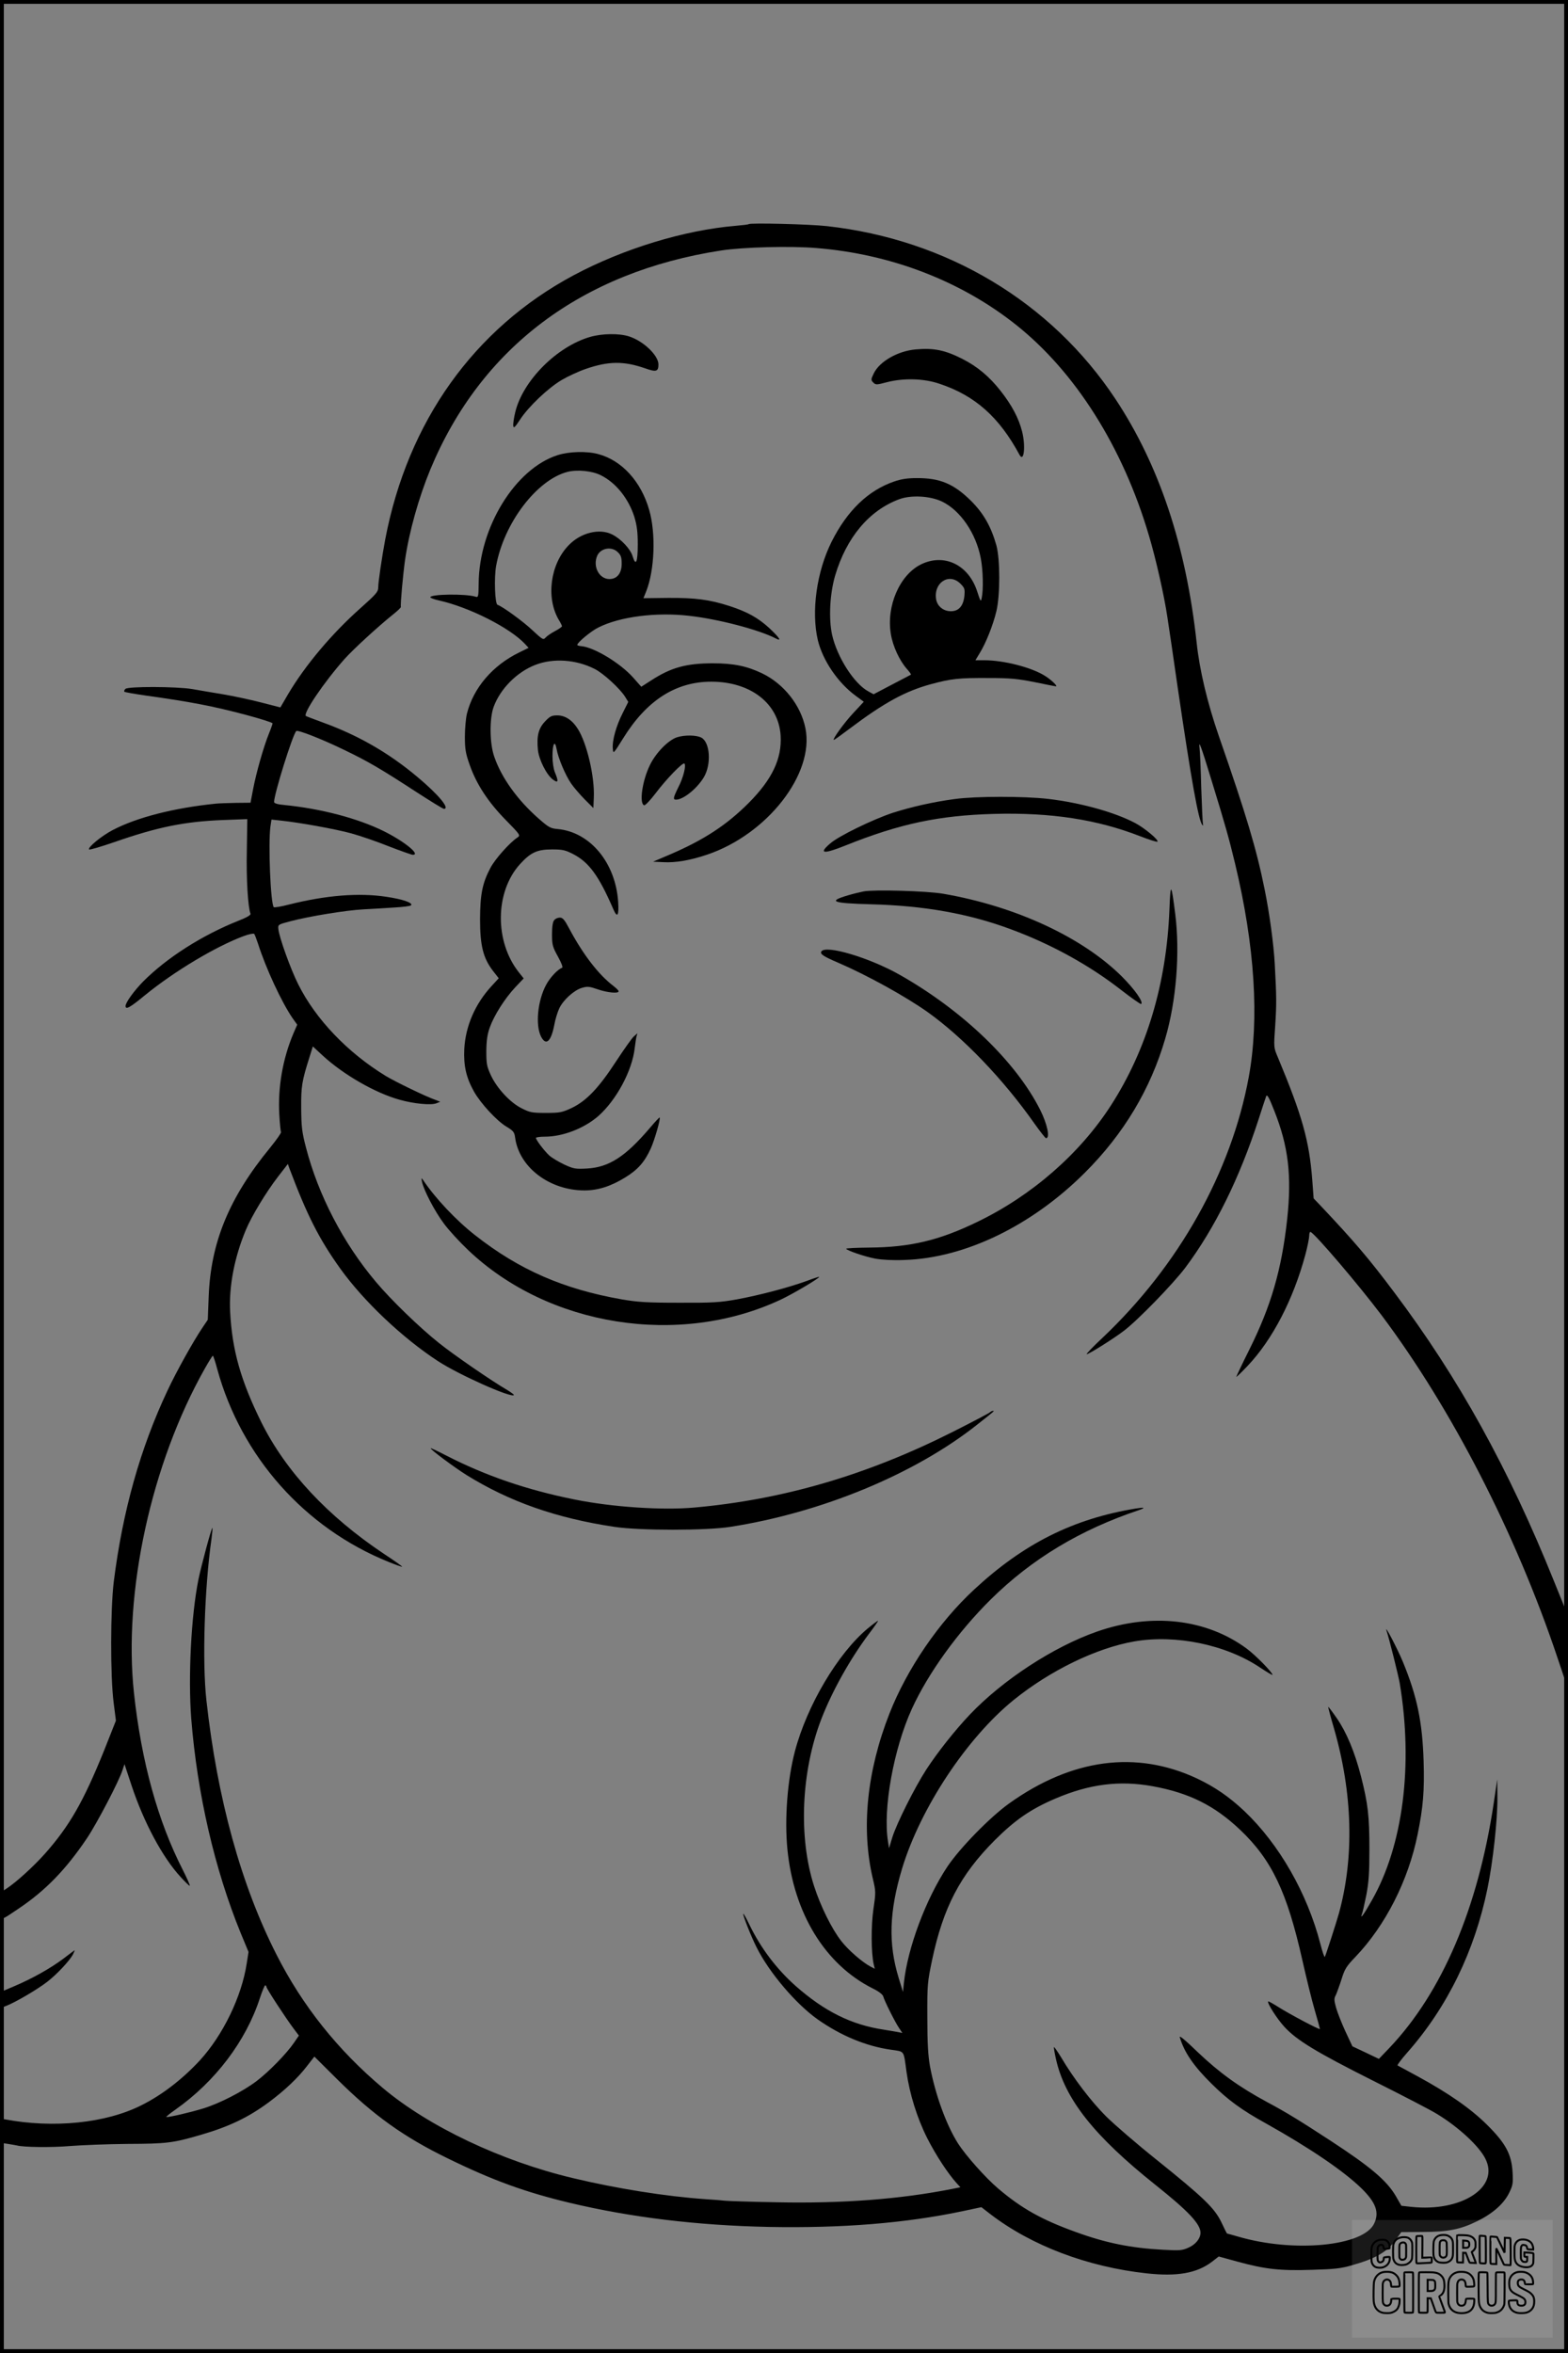 <?xml version="1.0" encoding="UTF-8"?>
<svg xmlns="http://www.w3.org/2000/svg" version="1.0" width="1024pt" height="1536pt" viewBox="0 0 1024 1536" preserveAspectRatio="xMidYMid meet">
  <rect x="0" y="0" width="1024" height="1536" fill="#808080" stroke="none"/>
  <g transform="translate(0.00 0.00) scale(1)">
    <g transform="translate(0,1536) scale(0.1,-0.1)" fill="#000000" stroke="none">
      <path d="M4890 13897 c-3 -3 -41 -7 -85 -11 -335 -28 -733 -149 -1059 -323 -650 -348 -1083 -954 -1230 -1723 -22 -118 -46 -279 -46 -316 0 -27 -15 -44 -116 -134 -188 -167 -361 -373 -473 -562 l-50 -86 -128 33 c-70 18 -182 42 -248 53 -66 11 -156 26 -200 34 -105 17 -419 18 -436 1 -7 -7 -10 -15 -7 -18 3 -4 68 -15 144 -26 286 -40 434 -68 652 -126 94 -25 172 -50 172 -55 0 -4 -11 -36 -25 -70 -33 -82 -81 -249 -102 -359 l-17 -89 -95 -1 c-53 -1 -112 -3 -131 -5 -275 -28 -516 -90 -673 -172 -72 -37 -167 -115 -155 -127 3 -4 78 18 165 48 284 99 459 134 708 144 l160 6 -3 -207 c-4 -182 7 -367 24 -411 3 -8 -26 -25 -78 -45 -238 -95 -466 -240 -622 -396 -60 -61 -116 -138 -116 -161 0 -26 28 -11 125 69 192 157 466 321 648 388 33 12 62 18 67 14 4 -5 15 -34 25 -64 52 -163 154 -382 226 -487 l30 -42 -26 -60 c-69 -164 -101 -351 -91 -525 3 -60 9 -112 11 -116 3 -5 -29 -50 -71 -102 -267 -325 -387 -617 -401 -968 l-6 -155 -37 -55 c-58 -86 -169 -285 -225 -405 -179 -379 -294 -789 -352 -1250 -22 -181 -23 -614 -1 -789 l15 -118 -78 -197 c-134 -331 -224 -489 -385 -671 -75 -84 -188 -187 -251 -228 l-42 -27 -1 -89 c0 -104 -8 -102 120 -16 178 119 312 258 449 462 63 94 209 372 231 443 l13 39 46 -139 c80 -241 202 -469 320 -597 29 -32 56 -58 60 -58 4 0 -16 46 -45 103 -163 319 -270 704 -319 1154 -71 658 113 1501 463 2120 26 46 49 83 52 83 3 0 16 -39 29 -88 157 -571 571 -1037 1119 -1258 47 -19 86 -33 88 -31 2 2 -52 40 -119 84 -367 245 -640 537 -800 858 -134 271 -191 470 -204 721 -9 166 28 357 102 534 37 90 133 248 210 348 l65 84 10 -29 c116 -307 192 -458 332 -654 152 -212 405 -452 638 -604 136 -89 477 -241 496 -222 3 2 -17 17 -43 33 -100 58 -349 229 -446 307 -125 99 -314 282 -412 399 -213 252 -377 568 -457 878 -26 99 -30 135 -31 255 -1 144 4 176 55 337 l21 67 66 -61 c135 -124 344 -244 501 -287 91 -26 206 -37 240 -23 l25 10 -31 12 c-68 24 -263 119 -326 157 -248 152 -456 369 -570 597 -50 99 -124 305 -130 361 -3 30 -2 30 81 52 123 32 360 71 476 77 55 3 145 8 200 12 55 3 104 9 109 14 16 16 -53 40 -161 56 -179 27 -393 10 -633 -50 -52 -14 -98 -21 -102 -18 -21 22 -37 413 -22 526 l7 46 56 -6 c127 -13 367 -57 465 -84 58 -16 169 -54 246 -85 78 -30 148 -55 156 -55 53 0 -56 88 -191 155 -169 83 -407 146 -647 170 -46 4 -68 11 -68 20 0 51 121 440 145 463 9 9 161 -50 304 -119 163 -78 245 -126 483 -281 91 -59 171 -108 177 -108 42 0 -35 93 -174 209 -187 157 -387 272 -620 356 -54 20 -102 38 -107 41 -22 14 117 220 252 372 56 63 222 215 317 291 29 23 52 45 51 49 -4 15 14 211 27 305 27 187 90 410 166 594 330 793 988 1288 1899 1428 143 22 454 30 620 16 488 -39 945 -215 1305 -501 388 -308 698 -799 868 -1375 45 -150 101 -397 121 -535 9 -58 39 -260 66 -450 91 -620 137 -876 162 -905 6 -6 7 -4 4 5 -2 8 -7 114 -11 235 -3 121 -8 238 -11 260 -7 60 6 27 80 -215 90 -293 112 -372 152 -538 129 -537 159 -1014 89 -1394 -115 -621 -457 -1230 -955 -1701 -63 -59 -109 -107 -103 -107 14 0 175 101 243 153 92 70 321 306 401 412 193 258 354 584 479 970 23 72 45 139 49 149 6 15 19 -8 53 -95 92 -232 115 -422 84 -709 -36 -328 -105 -565 -247 -850 -48 -96 -86 -176 -85 -178 2 -1 35 31 74 72 162 171 298 433 377 726 14 52 25 108 25 123 0 16 4 27 9 25 29 -11 314 -345 464 -544 458 -611 876 -1424 1148 -2234 l69 -205 -3 245 -2 245 -87 215 c-295 733 -623 1326 -1042 1883 -166 222 -264 336 -483 568 l-44 46 -9 121 c-20 256 -64 415 -225 801 -27 63 -27 64 -17 205 9 141 9 186 -3 406 -7 126 -34 327 -66 484 -53 263 -119 484 -299 1001 -75 217 -126 430 -145 610 -69 632 -244 1158 -530 1590 -420 634 -1101 1042 -1885 1129 -115 13 -500 22 -510 13z"></path>
      <path d="M3855 13161 c-217 -62 -440 -285 -490 -491 -9 -37 -15 -78 -13 -90 2 -18 11 -10 45 42 55 84 182 205 272 258 39 23 110 56 157 72 148 51 247 52 386 4 73 -26 88 -22 88 25 0 59 -98 153 -192 183 -65 21 -176 19 -253 -3z"></path>
      <path d="M5980 13079 c-116 -10 -235 -78 -273 -155 -20 -41 -20 -45 -4 -61 16 -16 21 -16 89 2 108 28 241 25 343 -10 232 -77 390 -217 523 -464 29 -53 41 56 17 152 -22 87 -67 172 -141 266 -74 94 -151 158 -249 208 -112 57 -187 73 -305 62z"></path>
      <path d="M3642 12389 c-277 -88 -513 -471 -516 -837 -1 -88 -2 -93 -21 -87 -64 20 -295 17 -295 -4 0 -4 26 -14 58 -21 197 -44 462 -178 561 -284 l23 -25 -59 -29 c-176 -85 -302 -233 -344 -402 -7 -30 -13 -98 -13 -150 0 -80 5 -109 31 -182 44 -127 121 -244 236 -361 97 -99 97 -100 75 -115 -50 -33 -145 -140 -175 -197 -53 -100 -67 -172 -68 -335 0 -172 20 -253 83 -336 l39 -50 -46 -50 c-109 -118 -171 -263 -179 -412 -5 -109 12 -185 63 -277 44 -78 149 -192 213 -230 44 -27 51 -34 56 -71 26 -194 224 -344 452 -345 89 0 174 27 269 86 81 50 125 100 165 188 26 58 65 195 58 202 -2 2 -30 -28 -63 -67 -161 -189 -268 -258 -412 -266 -76 -4 -87 -2 -150 27 -37 18 -81 44 -97 59 -33 31 -86 101 -86 114 0 4 26 8 58 8 118 0 257 54 350 135 118 105 220 295 237 442 4 32 9 67 12 78 l6 20 -23 -20 c-13 -11 -65 -85 -117 -164 -114 -175 -194 -258 -290 -304 -63 -29 -76 -32 -168 -32 -91 0 -105 3 -158 30 -75 37 -161 130 -201 215 -27 59 -30 74 -30 160 1 70 7 110 23 154 28 78 97 187 165 260 l56 59 -31 39 c-160 201 -157 525 6 706 70 77 112 97 210 97 70 0 87 -4 141 -32 101 -53 165 -141 258 -355 27 -64 39 -48 33 45 -17 255 -183 455 -394 475 -48 4 -60 11 -125 68 -139 122 -243 267 -290 404 -31 87 -32 250 -4 326 44 119 153 228 273 274 117 45 265 35 387 -27 56 -28 165 -128 198 -181 l21 -34 -36 -72 c-42 -82 -70 -180 -65 -233 3 -36 3 -36 68 68 153 247 343 369 575 369 257 0 440 -142 453 -352 9 -150 -55 -285 -208 -439 -144 -144 -290 -240 -510 -335 l-115 -49 65 -3 c82 -5 179 12 288 49 394 133 702 529 642 825 -30 150 -141 290 -282 358 -100 48 -187 66 -323 66 -174 0 -274 -28 -403 -112 l-64 -41 -54 61 c-84 94 -255 197 -338 204 -14 1 -26 5 -26 8 0 16 91 91 138 114 141 71 379 101 593 76 189 -21 452 -90 562 -146 45 -24 31 0 -38 65 -74 68 -144 107 -261 145 -130 42 -224 54 -400 53 l-162 -2 19 47 c54 138 63 375 19 528 -53 187 -179 325 -334 366 -74 20 -189 17 -264 -7z m283 -132 c98 -49 180 -152 218 -272 16 -54 22 -95 22 -179 0 -118 -13 -146 -34 -76 -14 46 -75 112 -133 141 -83 42 -206 12 -285 -71 -120 -124 -148 -343 -64 -486 12 -19 21 -38 21 -42 0 -4 -20 -18 -44 -31 -25 -13 -53 -32 -62 -42 -16 -18 -19 -16 -87 47 -60 57 -195 155 -228 166 -17 6 -23 177 -9 254 51 281 267 563 467 614 65 16 162 6 218 -23z m110 -502 c20 -19 25 -34 25 -75 0 -62 -30 -100 -80 -100 -68 0 -111 84 -79 154 23 49 95 61 134 21z"></path>
      <path d="M5840 12217 c-170 -58 -307 -190 -409 -393 -98 -196 -134 -456 -90 -643 32 -132 130 -277 247 -363 l53 -39 -68 -73 c-60 -64 -141 -176 -127 -176 3 0 49 33 102 73 226 170 363 245 532 291 134 36 182 41 375 40 143 0 191 -5 302 -27 72 -15 134 -27 139 -27 13 0 -30 42 -70 67 -87 56 -270 103 -398 103 l-58 0 29 48 c39 63 86 180 108 272 25 104 25 338 0 430 -35 123 -83 208 -166 291 -113 111 -202 149 -356 148 -57 0 -99 -6 -145 -22z m312 -131 c120 -58 222 -207 253 -370 15 -78 18 -206 6 -260 -5 -27 -8 -23 -29 42 -56 175 -215 252 -367 178 -140 -69 -228 -273 -197 -456 13 -79 56 -171 103 -225 18 -20 30 -37 28 -39 -2 -1 -58 -31 -124 -65 l-120 -63 -33 18 c-94 50 -205 224 -238 370 -23 107 -15 267 20 387 74 249 222 425 418 498 78 29 202 22 280 -15z m120 -536 c28 -28 30 -35 26 -81 -7 -65 -37 -99 -88 -99 -48 0 -87 31 -96 75 -20 110 83 179 158 105z"></path>
      <path d="M3559 10650 c-43 -45 -55 -96 -46 -186 7 -64 56 -162 98 -193 35 -26 38 -13 13 47 -9 21 -16 66 -16 106 0 81 16 109 27 46 10 -58 57 -170 95 -225 17 -25 57 -71 88 -103 l57 -57 3 70 c6 134 -45 353 -104 446 -36 58 -83 89 -134 89 -37 0 -48 -5 -81 -40z"></path>
      <path d="M4421 10547 c-56 -18 -137 -100 -176 -180 -51 -103 -72 -253 -38 -264 6 -2 40 33 74 78 72 95 176 202 188 195 14 -9 -6 -92 -39 -155 -34 -69 -36 -81 -15 -81 48 0 138 73 182 147 50 85 40 228 -17 258 -33 17 -109 18 -159 2z"></path>
      <path d="M6235 10144 c-142 -19 -283 -51 -405 -90 -132 -44 -352 -151 -407 -199 -80 -68 -48 -73 99 -14 354 142 610 196 969 206 373 10 674 -36 958 -147 57 -22 107 -38 110 -34 10 10 -83 88 -145 121 -134 71 -357 133 -570 158 -158 18 -471 18 -609 -1z"></path>
      <path d="M7637 9420 c-19 -480 -149 -915 -382 -1276 -203 -315 -516 -588 -870 -759 -250 -122 -441 -167 -707 -169 -86 -1 -154 -4 -152 -8 8 -12 118 -50 189 -64 45 -8 113 -12 190 -9 396 12 832 223 1179 569 255 254 430 547 526 877 72 245 97 560 65 813 -26 206 -31 209 -38 26z"></path>
      <path d="M5640 9541 c-25 -5 -70 -16 -100 -25 -137 -40 -107 -52 147 -59 349 -9 641 -61 917 -164 262 -97 513 -235 721 -398 66 -51 123 -91 127 -89 18 11 -41 95 -126 180 -259 257 -696 459 -1168 540 -105 18 -448 28 -518 15z"></path>
      <path d="M3619 9353 c-9 -10 -14 -42 -14 -92 0 -69 4 -83 39 -146 25 -46 34 -71 26 -73 -27 -9 -78 -63 -103 -110 -56 -103 -72 -265 -33 -340 32 -61 65 -31 86 78 6 35 21 83 32 107 26 55 95 118 147 134 37 11 49 10 104 -9 63 -22 137 -29 137 -13 0 5 -15 20 -33 34 -98 74 -200 207 -290 376 -30 57 -42 71 -61 71 -13 0 -30 -7 -37 -17z"></path>
      <path d="M5364 9149 c-10 -17 13 -32 111 -74 190 -82 436 -218 582 -321 233 -166 496 -440 699 -729 37 -52 71 -95 75 -95 28 0 9 91 -38 185 -159 315 -505 648 -918 882 -196 111 -483 197 -511 152z"></path>
      <path d="M2756 7645 c12 -56 83 -192 142 -271 32 -44 104 -122 160 -175 524 -498 1376 -633 2038 -324 78 36 254 140 254 150 0 2 -37 -10 -82 -27 -122 -44 -309 -93 -455 -120 -112 -20 -159 -23 -378 -22 -210 0 -270 4 -375 22 -381 67 -669 193 -955 417 -127 99 -263 244 -342 362 -11 16 -12 14 -7 -12z"></path>
      <path d="M6464 6140 c-5 -5 -115 -63 -244 -128 -558 -281 -1105 -441 -1685 -493 -211 -19 -536 3 -780 52 -315 63 -585 156 -844 289 -52 27 -97 48 -98 46 -6 -6 154 -125 234 -175 281 -174 585 -281 965 -338 165 -25 600 -25 758 0 596 93 1203 344 1610 666 120 95 116 91 104 91 -5 0 -14 -4 -20 -10z"></path>
      <path d="M7420 5513 c-412 -67 -736 -230 -1059 -530 -230 -213 -437 -516 -552 -808 -148 -377 -186 -752 -109 -1078 20 -84 20 -90 4 -199 -16 -110 -15 -288 2 -361 l7 -29 -29 15 c-54 29 -144 107 -189 165 -62 78 -136 228 -178 358 -104 320 -85 751 47 1093 71 183 188 392 311 556 36 47 62 85 59 85 -3 0 -34 -23 -68 -51 -195 -163 -396 -502 -475 -802 -49 -186 -68 -443 -49 -637 41 -419 246 -754 557 -910 39 -19 65 -39 69 -52 7 -28 76 -166 103 -206 l22 -33 -24 5 c-13 3 -58 10 -99 17 -211 32 -385 119 -573 284 -126 112 -229 248 -304 403 -19 40 -37 72 -39 69 -5 -5 50 -146 87 -219 83 -166 258 -371 400 -471 151 -106 315 -174 476 -197 93 -14 83 0 103 -145 20 -143 69 -301 135 -432 57 -112 135 -231 193 -295 l24 -26 -54 -11 c-340 -67 -716 -96 -1148 -87 -168 3 -318 8 -335 10 -16 2 -73 7 -125 10 -262 18 -581 69 -870 138 -466 111 -939 335 -1240 588 -294 247 -525 537 -694 870 -232 455 -387 1019 -458 1660 -28 250 -13 730 33 1054 5 38 8 70 6 72 -5 5 -73 -248 -91 -336 -48 -237 -68 -639 -47 -910 39 -490 153 -983 323 -1399 l51 -123 -12 -76 c-33 -216 -155 -467 -306 -632 -113 -122 -246 -225 -380 -292 -233 -118 -576 -153 -897 -92 l-28 6 0 -80 0 -79 52 -8 c29 -5 55 -9 58 -10 40 -12 232 -14 345 -4 77 6 248 13 380 14 254 1 295 6 476 59 186 54 311 114 446 214 103 77 187 156 247 234 l49 63 151 -150 c235 -233 433 -375 721 -515 295 -144 505 -220 797 -290 401 -95 828 -147 1298 -157 477 -9 892 24 1267 103 l122 26 58 -45 c270 -207 636 -345 1021 -387 200 -22 328 1 426 75 l45 35 124 -34 c179 -49 276 -60 484 -53 148 4 192 9 263 30 156 44 229 87 286 167 l35 49 137 1 c167 0 251 17 358 70 102 50 175 114 210 186 24 49 26 63 22 134 -7 118 -45 189 -167 310 -107 106 -251 206 -451 315 -69 37 -128 70 -133 72 -4 2 25 41 64 85 261 296 439 661 523 1070 36 175 66 449 65 593 l-1 120 -23 -155 c-103 -687 -337 -1236 -682 -1599 l-68 -71 -86 41 -87 41 -45 96 c-25 54 -52 123 -61 154 -14 51 -15 62 -2 85 7 16 24 62 37 103 20 65 31 84 90 145 197 206 346 499 407 801 36 176 45 285 39 478 -8 255 -42 421 -135 647 -35 85 -124 255 -107 204 18 -54 77 -292 86 -342 89 -536 22 -1060 -182 -1418 -51 -91 -79 -129 -65 -90 5 11 17 67 29 125 16 84 20 144 20 300 0 214 -9 295 -55 475 -41 159 -94 286 -158 379 -29 42 -54 75 -56 74 -1 -2 15 -64 37 -138 123 -425 134 -842 33 -1210 -19 -67 -85 -271 -92 -284 -3 -5 -16 33 -29 84 -86 332 -269 651 -496 867 -100 94 -193 158 -309 213 -397 186 -818 130 -1227 -162 -126 -90 -323 -292 -404 -413 -141 -212 -260 -531 -284 -759 l-6 -59 -28 91 c-69 225 -62 434 22 714 120 396 423 853 729 1101 239 193 540 339 787 382 270 47 600 -21 823 -171 44 -29 80 -51 80 -47 0 16 -110 128 -168 171 -264 195 -622 236 -979 111 -283 -99 -614 -315 -829 -541 -97 -102 -210 -245 -284 -358 -77 -119 -194 -352 -223 -445 l-21 -70 -7 45 c-34 212 37 604 156 865 107 234 301 502 515 714 268 265 586 456 970 584 43 15 34 19 -20 10z m106 -1813 c238 -43 404 -125 572 -284 207 -196 307 -406 407 -851 26 -115 62 -263 81 -327 19 -64 34 -120 34 -123 0 -8 -200 98 -274 145 -33 21 -62 37 -64 35 -9 -9 58 -114 106 -166 81 -88 208 -165 582 -353 190 -95 377 -192 415 -216 140 -85 274 -209 315 -291 96 -187 -155 -350 -484 -315 l-64 7 -38 66 c-59 99 -162 187 -422 357 -201 131 -288 185 -417 254 -184 99 -312 192 -452 325 -87 84 -124 114 -118 97 29 -98 92 -189 208 -303 106 -105 196 -171 352 -257 286 -160 509 -311 626 -425 95 -93 118 -157 83 -230 -70 -148 -524 -192 -889 -85 -38 11 -71 20 -72 20 -1 0 -18 33 -37 74 -45 93 -116 161 -426 410 -124 99 -270 225 -326 280 -98 98 -213 248 -296 389 -23 37 -43 66 -45 64 -2 -3 4 -38 13 -78 58 -261 249 -502 649 -821 215 -171 295 -256 295 -313 0 -37 -32 -77 -78 -97 -42 -19 -58 -20 -167 -14 -209 11 -373 44 -570 116 -225 81 -355 155 -508 285 -82 70 -209 213 -260 292 -77 121 -149 319 -184 506 -12 69 -17 149 -17 317 -1 216 1 231 31 375 73 344 183 555 408 781 134 134 237 205 399 274 221 94 416 119 632 80z m-5786 -1310 c0 -11 126 -204 181 -277 l31 -41 -33 -48 c-48 -70 -161 -186 -242 -248 -91 -69 -245 -148 -351 -180 -78 -24 -214 -56 -239 -56 -6 0 20 22 59 49 260 183 460 447 551 727 15 46 31 84 35 84 4 0 8 -5 8 -10z"></path>
      <path d="M415 2575 c-84 -63 -202 -130 -325 -182 l-90 -38 0 -52 0 -53 43 17 c61 24 202 107 264 155 63 48 147 138 169 179 8 16 13 29 12 28 -2 0 -34 -24 -73 -54z"></path>
    </g>
  </g>
  <rect x="0.0" y="0.0" width="1024.0" height="1536.0" fill="none" stroke="black" stroke-width="5"></rect>
  <g transform="translate(882.93 1449.20) scale(0.128)" opacity="1.0">
    <rect x="0" y="0" width="1024.0" height="600.0" fill="white" fill-opacity="0.1"></rect>
    <g transform="translate(0,650) scale(0.1,-0.1)" stroke="none">
      <path fill="none" stroke="#000000" stroke-width="100" d="M4491 5720 c-164 -43 -269 -147 -319 -315 -19 -65 -29 -577 -13 -693 25 -190 116 -310 276 -367 63 -23 284 -32 370 -16 122 22 249 110 294 205 51 104 56 150 56 496 0 341 -4 385 -48 478 -46 100 -156 184 -282 217 -83 21 -241 19 -334 -5z m270 -273 c19 -12 43 -40 54 -62 18 -37 20 -64 23 -320 5 -339 -1 -384 -56 -436 -87 -82 -235 -56 -289 51 -22 43 -23 53 -23 335 0 314 7 370 52 412 34 32 66 42 139 42 53 1 73 -4 100 -22z"></path>
      <path fill="none" stroke="#000000" stroke-width="100" d="M5367 5723 c-4 -3 -7 -311 -7 -683 0 -618 1 -679 17 -691 12 -10 51 -14 152 -14 l136 0 3 248 2 248 67 -3 67 -3 34 -85 c18 -47 58 -152 89 -235 30 -82 63 -158 73 -168 14 -15 40 -19 165 -24 l148 -6 -5 34 c-4 19 -49 143 -102 276 -53 133 -96 246 -96 251 0 6 15 19 33 31 53 33 104 92 134 156 27 57 28 67 27 195 0 115 -4 144 -23 193 -31 80 -76 135 -148 183 -83 56 -166 82 -303 94 -129 11 -453 14 -463 3z m541 -300 c55 -27 77 -73 77 -163 0 -61 -4 -82 -23 -111 -34 -55 -73 -69 -191 -69 l-101 0 0 187 0 186 101 -6 c66 -4 114 -12 137 -24z"></path>
      <path fill="none" stroke="#000000" stroke-width="100" d="M6514 5685 c-4 -9 -5 -320 -2 -690 3 -511 7 -678 16 -687 19 -19 273 -30 291 -13 11 11 13 126 12 675 -1 364 -6 672 -11 685 -11 28 -27 31 -187 40 -99 6 -114 5 -119 -10z"></path>
      <path fill="none" stroke="#000000" stroke-width="100" d="M3355 5683 c-27 -3 -55 -9 -62 -15 -10 -8 -13 -150 -13 -683 0 -592 2 -674 15 -685 12 -10 52 -11 173 -6 362 15 578 29 590 38 8 7 12 46 12 129 0 108 -2 119 -20 129 -11 6 -24 9 -28 7 -4 -3 -103 -8 -221 -12 l-214 -7 5 545 c4 384 2 549 -5 556 -11 11 -120 12 -232 4z"></path>
      <path fill="none" stroke="#000000" stroke-width="100" d="M7067 5654 c-4 -4 -7 -310 -7 -680 0 -625 1 -673 18 -692 15 -18 31 -21 152 -24 l134 -3 -3 400 c-2 277 1 397 8 390 11 -11 153 -311 251 -530 96 -215 128 -281 142 -292 7 -6 82 -14 165 -17 l153 -7 11 28 c14 34 3 1333 -11 1347 -5 5 -70 11 -144 14 l-136 5 -1 -54 c-1 -30 -5 -200 -8 -379 l-6 -325 -73 150 c-40 83 -123 256 -184 385 -61 129 -117 242 -125 252 -11 12 -40 18 -121 22 -59 4 -130 9 -157 12 -28 3 -54 2 -58 -2z"></path>
      <path fill="none" stroke="#000000" stroke-width="100" d="M2507 5614 c-220 -49 -342 -159 -394 -357 -24 -91 -24 -641 0 -740 57 -233 232 -339 510 -310 56 6 127 21 158 33 76 29 187 114 226 174 64 95 67 114 71 505 2 232 -1 371 -8 404 -27 126 -116 235 -228 278 -74 29 -236 35 -335 13z m191 -281 c15 -11 36 -35 47 -54 19 -32 20 -52 20 -349 0 -309 0 -316 -23 -362 -31 -62 -75 -89 -155 -95 -53 -4 -67 -2 -97 19 -19 13 -44 41 -55 63 -19 37 -20 60 -20 350 0 337 2 351 60 405 54 51 169 63 223 23z"></path>
      <path fill="none" stroke="#000000" stroke-width="100" d="M8568 5491 c-133 -43 -219 -134 -262 -280 -13 -45 -16 -107 -16 -343 0 -320 9 -395 60 -506 73 -156 258 -255 506 -269 191 -11 324 47 376 165 19 42 22 70 26 288 4 209 3 242 -11 256 -19 18 -186 38 -347 41 l-105 2 -3 -95 c-1 -52 2 -102 7 -109 6 -10 33 -16 75 -19 l66 -4 0 -105 c0 -98 -1 -105 -26 -130 -23 -23 -31 -25 -99 -21 -64 3 -79 7 -112 34 -21 16 -49 52 -63 80 -25 49 -25 51 -25 324 0 303 6 348 56 402 28 29 32 30 99 26 105 -6 152 -50 167 -158 8 -53 9 -54 48 -62 22 -5 90 -10 150 -11 l110 -2 3 43 c4 52 -30 180 -66 245 -53 99 -179 183 -317 212 -96 20 -226 18 -297 -4z"></path>
      <path fill="none" stroke="#000000" stroke-width="100" d="M1390 5484 c-203 -45 -359 -207 -390 -404 -13 -83 -13 -616 0 -694 20 -123 100 -235 203 -281 98 -45 271 -51 387 -13 211 67 340 238 340 451 0 54 -3 69 -17 74 -24 9 -264 -15 -280 -28 -7 -7 -13 -31 -13 -60 0 -56 -13 -95 -43 -128 -31 -34 -95 -61 -144 -61 -35 0 -48 6 -77 35 -52 52 -58 99 -54 423 3 257 5 280 24 323 42 89 120 132 202 109 53 -14 72 -42 81 -120 11 -90 15 -92 150 -79 62 6 125 15 138 20 25 9 25 10 21 107 -3 82 -9 106 -33 155 -33 68 -97 130 -163 160 -60 27 -235 33 -332 11z"></path>
      <path fill="none" stroke="#000000" stroke-width="100" d="M1600 3845 c-239 -44 -424 -235 -476 -495 -22 -109 -33 -831 -15 -1000 31 -300 174 -492 425 -572 45 -15 100 -21 211 -25 181 -6 263 8 380 66 147 73 214 152 266 311 26 78 32 117 37 219 4 98 2 125 -9 132 -22 14 -393 11 -407 -3 -7 -7 -12 -39 -12 -73 0 -169 -84 -275 -217 -275 -68 0 -110 18 -150 64 -65 73 -68 99 -68 606 0 446 1 456 22 515 78 208 337 201 392 -11 6 -23 13 -75 16 -115 3 -41 10 -78 15 -83 10 -10 289 -10 357 0 63 9 67 18 60 147 -12 210 -62 331 -181 445 -86 82 -165 123 -280 146 -94 19 -261 20 -366 1z"></path>
      <path fill="none" stroke="#000000" stroke-width="100" d="M5376 3840 c-151 -39 -268 -118 -350 -237 -106 -157 -118 -245 -114 -863 4 -463 5 -477 27 -550 33 -106 72 -178 131 -243 123 -135 290 -197 526 -197 326 0 528 127 610 384 34 106 48 339 20 349 -29 12 -386 9 -400 -2 -7 -6 -16 -44 -20 -85 -17 -192 -81 -266 -226 -266 -93 1 -163 55 -197 152 -16 48 -18 92 -18 503 0 437 1 452 22 520 26 81 57 119 121 147 78 35 188 8 237 -56 30 -40 55 -133 55 -206 0 -92 6 -95 157 -92 70 1 161 5 201 8 87 8 88 9 78 158 -12 189 -62 314 -170 422 -76 76 -130 109 -241 144 -102 33 -337 38 -449 10z"></path>
      <path fill="none" stroke="#000000" stroke-width="100" d="M8441 3845 c-204 -45 -357 -196 -406 -402 -24 -99 -17 -331 13 -416 47 -137 141 -225 342 -323 334 -162 396 -203 438 -284 19 -37 23 -57 20 -116 -3 -59 -8 -77 -30 -107 -39 -50 -98 -70 -190 -65 -137 7 -187 57 -188 185 0 95 4 94 -223 86 -106 -3 -198 -10 -204 -16 -17 -13 -17 -107 1 -200 44 -226 196 -375 436 -423 103 -20 339 -15 435 10 199 53 340 189 391 377 21 78 28 222 15 311 -16 115 -56 191 -145 276 -85 81 -145 117 -386 235 -250 122 -298 173 -301 319 -3 109 52 167 164 175 115 8 183 -49 194 -164 3 -32 10 -64 16 -70 10 -14 340 -17 387 -4 24 7 25 9 22 92 -5 150 -54 269 -153 369 -69 70 -189 133 -297 155 -90 18 -265 18 -351 0z"></path>
      <path fill="none" stroke="#000000" stroke-width="100" d="M2710 3833 c-14 -2 -29 -9 -35 -14 -7 -7 -9 -354 -7 -1017 3 -910 5 -1008 20 -1019 20 -16 384 -18 413 -3 19 10 19 32 19 1019 0 923 -1 1010 -16 1022 -13 10 -61 14 -193 16 -97 1 -187 -1 -201 -4z"></path>
      <path fill="none" stroke="#000000" stroke-width="100" d="M3455 3833 c-47 -12 -45 32 -45 -1034 0 -987 0 -1009 19 -1019 12 -6 98 -10 210 -10 159 0 192 3 205 16 14 13 16 61 16 370 l0 355 81 -3 82 -3 88 -245 c49 -135 105 -292 124 -350 20 -58 45 -113 57 -122 18 -16 45 -18 229 -18 184 0 210 2 216 16 7 19 16 -7 -153 448 -74 197 -134 362 -134 366 0 4 23 22 50 40 162 104 228 273 217 560 -8 225 -46 336 -153 450 -104 110 -219 160 -413 179 -101 11 -657 13 -696 4z m721 -409 c64 -48 69 -61 72 -231 4 -176 -7 -223 -59 -267 -43 -36 -89 -46 -216 -46 l-113 0 0 286 0 286 144 -4 c127 -3 148 -5 172 -24z"></path>
      <path fill="none" stroke="#000000" stroke-width="100" d="M6510 3834 c-51 -11 -50 7 -50 -683 1 -672 7 -842 35 -951 45 -175 148 -311 289 -380 117 -58 200 -73 376 -68 124 4 156 9 225 32 108 37 176 79 246 153 61 66 117 169 140 258 9 37 13 248 16 831 4 727 3 782 -13 795 -13 11 -57 14 -204 14 -171 0 -190 -2 -209 -19 -21 -19 -21 -19 -21 -746 0 -782 0 -782 -52 -861 -64 -95 -228 -106 -302 -19 -61 73 -60 64 -66 877 -4 562 -8 745 -17 754 -13 13 -341 23 -393 13z"></path>
    </g>
  </g>
</svg>
